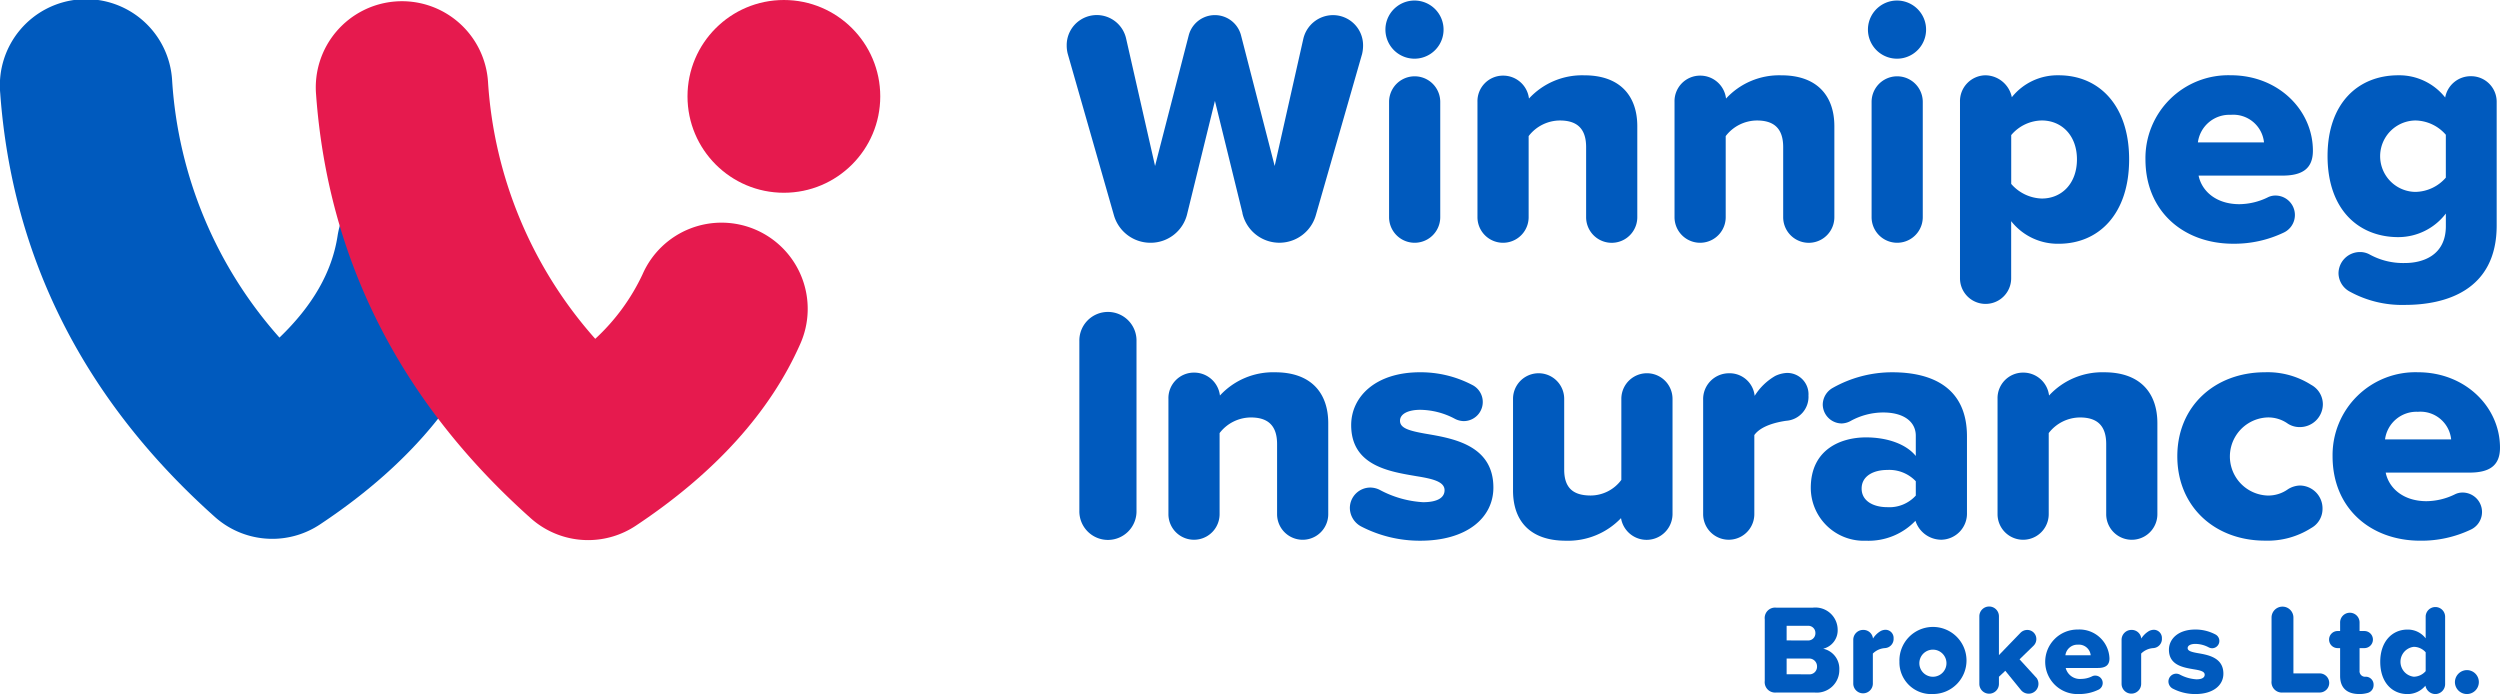 <svg xmlns="http://www.w3.org/2000/svg" width="270" height="74.96" viewBox="0 0 270 74.96">
  <g id="wib-logo-v-300-1925" transform="translate(-56.408 -56.287)">
    <path id="Path_652" data-name="Path 652" d="M85.817,114.512a9.3,9.3,0,0,1-6.2-2.362C65.525,99.575,57.725,84.182,56.433,66.4A9.31,9.31,0,1,1,75,65.046,46.131,46.131,0,0,0,86.59,92.779c3.606-3.465,5.673-7.091,6.274-10.972a9.31,9.31,0,0,1,18.4,2.865c-1.706,10.959-8.535,20.475-20.3,28.287a9.3,9.3,0,0,1-5.148,1.554Z" transform="translate(0 -0.032)" fill="#005abe"/>
    <circle id="Ellipse_11" data-name="Ellipse 11" cx="10.409" cy="10.409" r="10.409" transform="translate(130.658 56.287)" fill="#e61a4e"/>
    <path id="Path_653" data-name="Path 653" d="M132.034,114.7a9.3,9.3,0,0,1-6.2-2.362C111.743,99.764,103.942,84.37,102.65,66.585a9.31,9.31,0,1,1,18.57-1.349A46.131,46.131,0,0,0,132.8,92.962,22.384,22.384,0,0,0,137.906,86a9.309,9.309,0,1,1,17.032,7.519c-3.249,7.354-9.221,13.956-17.757,19.625A9.3,9.3,0,0,1,132.034,114.7Z" transform="translate(-12.105 -0.082)" fill="#e61a4e"/>
    <g id="Group_532" data-name="Group 532" transform="translate(246.994 121.796)">
      <path id="Path_654" data-name="Path 654" d="M314.63,153.11v-6.663a1.123,1.123,0,0,1,1.25-1.25h3.944a2.406,2.406,0,0,1,2.679,2.336,2.045,2.045,0,0,1-1.567,2.1,2.2,2.2,0,0,1,1.746,2.241,2.436,2.436,0,0,1-2.693,2.487H315.88a1.124,1.124,0,0,1-1.25-1.251Zm4.657-4.37a.775.775,0,0,0,.812-.8.765.765,0,0,0-.812-.783h-2.295v1.579Zm.082,3.656a.82.82,0,0,0,.907-.838.848.848,0,0,0-.907-.866h-2.377v1.7Z" transform="translate(-314.622 -145.079)" fill="#005abe"/>
      <path id="Path_655" data-name="Path 655" d="M331.939,149.359a.991.991,0,0,1-.921,1.058,2.047,2.047,0,0,0-1.319.59v3.27a1.058,1.058,0,0,1-2.115,0v-4.724a1.067,1.067,0,0,1,1.058-1.1,1.04,1.04,0,0,1,1.071.934,2.441,2.441,0,0,1,.853-.824,1.237,1.237,0,0,1,.481-.124.881.881,0,0,1,.893.917Z" transform="translate(-318.017 -145.932)" fill="#005abe"/>
      <path id="Path_656" data-name="Path 656" d="M334.338,151.778a3.623,3.623,0,1,1,3.613,3.49,3.421,3.421,0,0,1-3.613-3.49Zm5.07,0a1.464,1.464,0,1,0-.365,1.138A1.453,1.453,0,0,0,339.408,151.778Z" transform="translate(-319.785 -145.822)" fill="#005abe"/>
      <path id="Path_657" data-name="Path 657" d="M352.413,153.4a1.063,1.063,0,0,1-1.881.673l-1.7-2.089-.687.646v.77a1.058,1.058,0,1,1-2.116,0v-7.3a1.058,1.058,0,0,1,2.116,0v4.191l2.336-2.418a1.021,1.021,0,0,1,.714-.3.976.976,0,0,1,.989.989,1,1,0,0,1-.3.714l-1.512,1.47,1.855,2.033A1.094,1.094,0,0,1,352.413,153.4Z" transform="translate(-322.846 -145.048)" fill="#005abe"/>
      <path id="Path_658" data-name="Path 658" d="M359.215,148.4a3.238,3.238,0,0,1,3.4,3.118c0,.757-.453,1.033-1.264,1.033h-3.464a1.583,1.583,0,0,0,1.69,1.181,2.715,2.715,0,0,0,1.154-.275.712.712,0,0,1,.344-.082.8.8,0,0,1,.316,1.539,4.751,4.751,0,0,1-2.075.453,3.485,3.485,0,1,1-.1-6.966Zm-1.36,2.776h2.731a1.276,1.276,0,0,0-1.374-1.141,1.311,1.311,0,0,0-1.357,1.142Z" transform="translate(-325.378 -145.919)" fill="#005abe"/>
      <path id="Path_659" data-name="Path 659" d="M371.2,149.359a.991.991,0,0,1-.921,1.058,2.048,2.048,0,0,0-1.319.59v3.27a1.058,1.058,0,1,1-2.116,0v-4.724a1.068,1.068,0,0,1,1.058-1.1,1.04,1.04,0,0,1,1.071.934,2.445,2.445,0,0,1,.852-.824,1.243,1.243,0,0,1,.482-.124.881.881,0,0,1,.893.917Z" transform="translate(-328.3 -145.932)" fill="#005abe"/>
      <path id="Path_660" data-name="Path 660" d="M373.7,154.021a.847.847,0,0,1,.851-.852.88.88,0,0,1,.385.1,4.314,4.314,0,0,0,1.786.509c.632,0,.893-.206.893-.5,0-.343-.454-.467-1.14-.576-1.127-.193-2.721-.426-2.721-2.116,0-1.168,1-2.185,2.845-2.185a4.605,4.605,0,0,1,2.157.522.79.79,0,0,1-.344,1.5.819.819,0,0,1-.369-.1,3.109,3.109,0,0,0-1.429-.369c-.495,0-.838.165-.838.454s.357.412,1.058.536c1.127.193,2.8.467,2.8,2.226,0,1.264-1.113,2.2-3.026,2.2a5.27,5.27,0,0,1-2.445-.59A.875.875,0,0,1,373.7,154.021Z" transform="translate(-330.095 -145.921)" fill="#005abe"/>
      <path id="Path_661" data-name="Path 661" d="M388.784,153.074v-6.842a1.181,1.181,0,1,1,2.362,0v6.032h2.761a1.033,1.033,0,1,1,0,2.061h-3.875a1.124,1.124,0,0,1-1.248-1.251Z" transform="translate(-334.043 -145.044)" fill="#005abe"/>
      <path id="Path_662" data-name="Path 662" d="M402,153.778a.871.871,0,0,1-.674.852,3.13,3.13,0,0,1-.865.11c-1.347,0-2.075-.673-2.075-1.951v-3.009h-.3a.923.923,0,0,1,0-1.845h.3v-.879a1.051,1.051,0,1,1,2.1,0v.879h.55a.923.923,0,0,1,0,1.845h-.55V152.2a.6.6,0,0,0,.55.673h.205A.855.855,0,0,1,402,153.778Z" transform="translate(-336.239 -145.293)" fill="#005abe"/>
      <path id="Path_663" data-name="Path 663" d="M411.7,146.092v7.3a1.076,1.076,0,0,1-1.057,1.1,1.115,1.115,0,0,1-1.072-.906,2.492,2.492,0,0,1-1.937.906c-1.635,0-2.941-1.236-2.941-3.49,0-2.171,1.278-3.476,2.941-3.476a2.425,2.425,0,0,1,1.965.948v-2.377a1.051,1.051,0,0,1,2.1,0Zm-2.1,5.922V149.98a1.729,1.729,0,0,0-1.278-.59,1.624,1.624,0,0,0,0,3.228A1.744,1.744,0,0,0,409.6,152.014Z" transform="translate(-338.213 -145.041)" fill="#005abe"/>
      <path id="Path_664" data-name="Path 664" d="M416.911,154.339a1.292,1.292,0,1,1-1.291,1.291,1.308,1.308,0,0,1,1.291-1.291Z" transform="translate(-341.074 -147.476)" fill="#005abe"/>
    </g>
    <g id="Group_533" data-name="Group 533" transform="translate(171.612 56.308)">
      <path id="Path_665" data-name="Path 665" d="M231.479,79.888,228.5,67.759l-2.978,12.129a4.05,4.05,0,0,1-3.986,3.194,4.1,4.1,0,0,1-3.947-2.978L212.6,62.663a3.6,3.6,0,0,1-.108-.9,3.248,3.248,0,0,1,6.421-.718l3.122,13.745,3.625-14.067a2.918,2.918,0,0,1,5.67,0l3.624,14.067,3.087-13.709a3.3,3.3,0,0,1,3.194-2.583,3.254,3.254,0,0,1,3.265,3.265,3.929,3.929,0,0,1-.107.934L239.4,80.1a4.093,4.093,0,0,1-7.932-.216Z" transform="translate(-212.492 -56.885)" fill="#005abe"/>
      <path id="Path_666" data-name="Path 666" d="M259.128,59.438a3.14,3.14,0,1,1,.906,2.262,3.158,3.158,0,0,1-.906-2.262Zm.394,20.312V67.3a2.763,2.763,0,0,1,5.527,0V79.75a2.763,2.763,0,1,1-5.527,0Z" transform="translate(-224.706 -56.316)" fill="#005abe"/>
      <path id="Path_667" data-name="Path 667" d="M289.857,72.8v9.833a2.763,2.763,0,1,1-5.527,0V75.056c0-2.118-1.112-2.87-2.834-2.87a4.281,4.281,0,0,0-3.374,1.686v8.757a2.763,2.763,0,1,1-5.527,0V70.176a2.759,2.759,0,0,1,2.763-2.835,2.8,2.8,0,0,1,2.8,2.476,7.8,7.8,0,0,1,5.957-2.51C288.063,67.3,289.857,69.6,289.857,72.8Z" transform="translate(-228.233 -59.194)" fill="#005abe"/>
      <path id="Path_668" data-name="Path 668" d="M318.692,72.8v9.833a2.763,2.763,0,1,1-5.527,0V75.056c0-2.118-1.112-2.87-2.834-2.87a4.277,4.277,0,0,0-3.374,1.686v8.757a2.763,2.763,0,1,1-5.527,0V70.176a2.759,2.759,0,0,1,2.763-2.835,2.8,2.8,0,0,1,2.8,2.476,7.8,7.8,0,0,1,5.957-2.51C316.9,67.3,318.692,69.6,318.692,72.8Z" transform="translate(-235.785 -59.194)" fill="#005abe"/>
      <path id="Path_669" data-name="Path 669" d="M329.732,59.438a3.14,3.14,0,1,1,.906,2.262,3.158,3.158,0,0,1-.906-2.262Zm.394,20.312V67.3a2.763,2.763,0,1,1,5.527,0V79.75a2.763,2.763,0,1,1-5.527,0Z" transform="translate(-243.198 -56.316)" fill="#005abe"/>
      <path id="Path_670" data-name="Path 670" d="M361.467,76.384c0,5.886-3.266,9.115-7.608,9.115a6.4,6.4,0,0,1-5.132-2.441v6.173a2.763,2.763,0,1,1-5.527,0V70.176a2.79,2.79,0,0,1,2.763-2.871,2.952,2.952,0,0,1,2.835,2.369,6.308,6.308,0,0,1,5.06-2.369C358.2,67.3,361.467,70.534,361.467,76.384Zm-5.635,0c0-2.583-1.65-4.2-3.8-4.2a4.413,4.413,0,0,0-3.3,1.579v5.272a4.541,4.541,0,0,0,3.3,1.579C354.182,80.618,355.832,79,355.832,76.384Z" transform="translate(-246.725 -59.194)" fill="#005abe"/>
      <path id="Path_671" data-name="Path 671" d="M379.557,67.3c5.131,0,8.864,3.764,8.864,8.146,0,1.974-1.185,2.692-3.3,2.692h-9.044c.323,1.614,1.83,3.086,4.414,3.086a7.146,7.146,0,0,0,3.014-.717,1.839,1.839,0,0,1,.9-.216,2.1,2.1,0,0,1,.825,4.019,12.4,12.4,0,0,1-5.419,1.185c-5.347,0-9.474-3.482-9.474-9.115a8.946,8.946,0,0,1,9.223-9.079ZM376,74.553h7.141a3.331,3.331,0,0,0-3.589-2.979A3.424,3.424,0,0,0,376,74.553Z" transform="translate(-253.832 -59.193)" fill="#005abe"/>
      <path id="Path_672" data-name="Path 672" d="M415.247,70.176v13.35c0,7.069-5.6,8.577-9.905,8.577a11.712,11.712,0,0,1-5.957-1.435,2.284,2.284,0,0,1-1.22-1.974,2.313,2.313,0,0,1,2.3-2.3,2.126,2.126,0,0,1,1.041.251,7.509,7.509,0,0,0,3.838.934c1.83,0,4.414-.754,4.414-3.986V82.234a6.462,6.462,0,0,1-5.133,2.548c-4.234,0-7.643-2.907-7.643-8.757,0-5.706,3.3-8.721,7.643-8.721a6.334,6.334,0,0,1,5.061,2.4,2.8,2.8,0,0,1,2.834-2.3A2.758,2.758,0,0,1,415.247,70.176Zm-5.491,8.182V73.728a4.442,4.442,0,0,0-3.3-1.543,3.857,3.857,0,0,0,0,7.713,4.442,4.442,0,0,0,3.3-1.541Z" transform="translate(-260.81 -59.194)" fill="#005abe"/>
      <path id="Path_673" data-name="Path 673" d="M214.343,123.431V105.093a3.087,3.087,0,1,1,6.173,0v18.338a3.087,3.087,0,1,1-6.173,0Z" transform="translate(-212.977 -68.283)" fill="#005abe"/>
      <path id="Path_674" data-name="Path 674" d="M244.636,116.251v9.834a2.763,2.763,0,1,1-5.526,0v-7.575c0-2.118-1.113-2.871-2.835-2.871a4.281,4.281,0,0,0-3.374,1.687v8.757a2.763,2.763,0,1,1-5.526,0V113.628a2.757,2.757,0,0,1,2.763-2.834,2.8,2.8,0,0,1,2.8,2.476,7.8,7.8,0,0,1,5.957-2.51C242.841,110.758,244.636,113.055,244.636,116.251Z" transform="translate(-216.389 -70.574)" fill="#005abe"/>
      <path id="Path_675" data-name="Path 675" d="M253.924,125.435a2.214,2.214,0,0,1,2.225-2.225,2.308,2.308,0,0,1,1.005.252,11.245,11.245,0,0,0,4.665,1.329c1.65,0,2.332-.539,2.332-1.292,0-.9-1.185-1.221-2.979-1.508-2.942-.5-7.106-1.113-7.106-5.526,0-3.051,2.62-5.706,7.429-5.706a12,12,0,0,1,5.635,1.363,2.063,2.063,0,0,1-.9,3.912,2.162,2.162,0,0,1-.969-.251,8.109,8.109,0,0,0-3.732-.969c-1.292,0-2.189.43-2.189,1.181,0,.79.933,1.077,2.763,1.4,2.944.5,7.322,1.22,7.322,5.814,0,3.3-2.907,5.742-7.9,5.742a13.767,13.767,0,0,1-6.388-1.543A2.288,2.288,0,0,1,253.924,125.435Z" transform="translate(-223.343 -70.575)" fill="#005abe"/>
      <path id="Path_676" data-name="Path 676" d="M295.025,113.666v12.453a2.8,2.8,0,0,1-5.563.43,7.9,7.9,0,0,1-5.958,2.44c-3.947,0-5.705-2.225-5.705-5.418v-9.905a2.763,2.763,0,1,1,5.526,0v7.641c0,2.081,1.077,2.8,2.872,2.8a4.141,4.141,0,0,0,3.3-1.687v-8.754a2.763,2.763,0,1,1,5.527,0Z" transform="translate(-229.596 -70.613)" fill="#005abe"/>
      <path id="Path_677" data-name="Path 677" d="M316.989,113.26a2.587,2.587,0,0,1-2.4,2.763c-1.041.148-2.731.539-3.445,1.543v8.541a2.763,2.763,0,1,1-5.527,0V113.762a2.789,2.789,0,0,1,2.763-2.87,2.717,2.717,0,0,1,2.8,2.44,6.372,6.372,0,0,1,2.225-2.153,3.259,3.259,0,0,1,1.255-.323,2.3,2.3,0,0,1,2.334,2.4Z" transform="translate(-236.881 -70.6)" fill="#005abe"/>
      <path id="Path_678" data-name="Path 678" d="M338.236,117.685v8.254a2.82,2.82,0,0,1-2.764,2.906,2.941,2.941,0,0,1-2.8-2.045,7.017,7.017,0,0,1-5.347,2.153,5.721,5.721,0,0,1-5.957-5.706c0-4.2,3.3-5.454,5.957-5.454,2.3,0,4.343.717,5.384,2.009v-2.189c0-1.507-1.292-2.51-3.517-2.51a7.312,7.312,0,0,0-3.553.934,2.135,2.135,0,0,1-.933.251,2.067,2.067,0,0,1-2.046-2.045,2.1,2.1,0,0,1,1.077-1.794,13.035,13.035,0,0,1,6.421-1.687C334.323,110.759,338.236,112.3,338.236,117.685Zm-5.527,6.387V122.53a3.945,3.945,0,0,0-3.087-1.22c-1.471,0-2.763.645-2.763,2.009s1.292,2.01,2.763,2.01a3.847,3.847,0,0,0,3.087-1.253Z" transform="translate(-241.007 -70.576)" fill="#005abe"/>
      <path id="Path_679" data-name="Path 679" d="M365.957,116.251v9.834a2.763,2.763,0,1,1-5.527,0v-7.575c0-2.118-1.112-2.871-2.835-2.871a4.281,4.281,0,0,0-3.373,1.687v8.757a2.763,2.763,0,1,1-5.527,0V113.628a2.757,2.757,0,0,1,2.763-2.834,2.8,2.8,0,0,1,2.8,2.476,7.8,7.8,0,0,1,5.957-2.51C364.163,110.758,365.957,113.055,365.957,116.251Z" transform="translate(-248.164 -70.574)" fill="#005abe"/>
      <path id="Path_680" data-name="Path 680" d="M384.476,110.756a8.752,8.752,0,0,1,4.988,1.363,2.391,2.391,0,0,1,1.255,2.082,2.481,2.481,0,0,1-2.476,2.476,2.338,2.338,0,0,1-1.292-.359,3.64,3.64,0,0,0-2.225-.682,4.22,4.22,0,0,0,0,8.433,3.645,3.645,0,0,0,2.225-.681,2.576,2.576,0,0,1,1.255-.4,2.467,2.467,0,0,1,2.476,2.51,2.356,2.356,0,0,1-1.22,2.081,8.752,8.752,0,0,1-4.988,1.363c-5.419,0-9.474-3.66-9.474-9.115C375,114.416,379.06,110.756,384.476,110.756Z" transform="translate(-255.054 -70.573)" fill="#005abe"/>
      <path id="Path_681" data-name="Path 681" d="M406.934,110.756c5.132,0,8.864,3.768,8.864,8.146,0,1.973-1.181,2.691-3.3,2.691h-9.044c.323,1.615,1.83,3.087,4.415,3.087a7.134,7.134,0,0,0,3.014-.718,1.845,1.845,0,0,1,.9-.215,2.1,2.1,0,0,1,.826,4.019,12.415,12.415,0,0,1-5.42,1.181c-5.347,0-9.473-3.481-9.473-9.115a8.945,8.945,0,0,1,9.222-9.076Zm-3.552,7.249h7.141a3.331,3.331,0,0,0-3.589-2.979A3.425,3.425,0,0,0,403.382,118.005Z" transform="translate(-261.002 -70.573)" fill="#005abe"/>
    </g>
  </g>
</svg>
